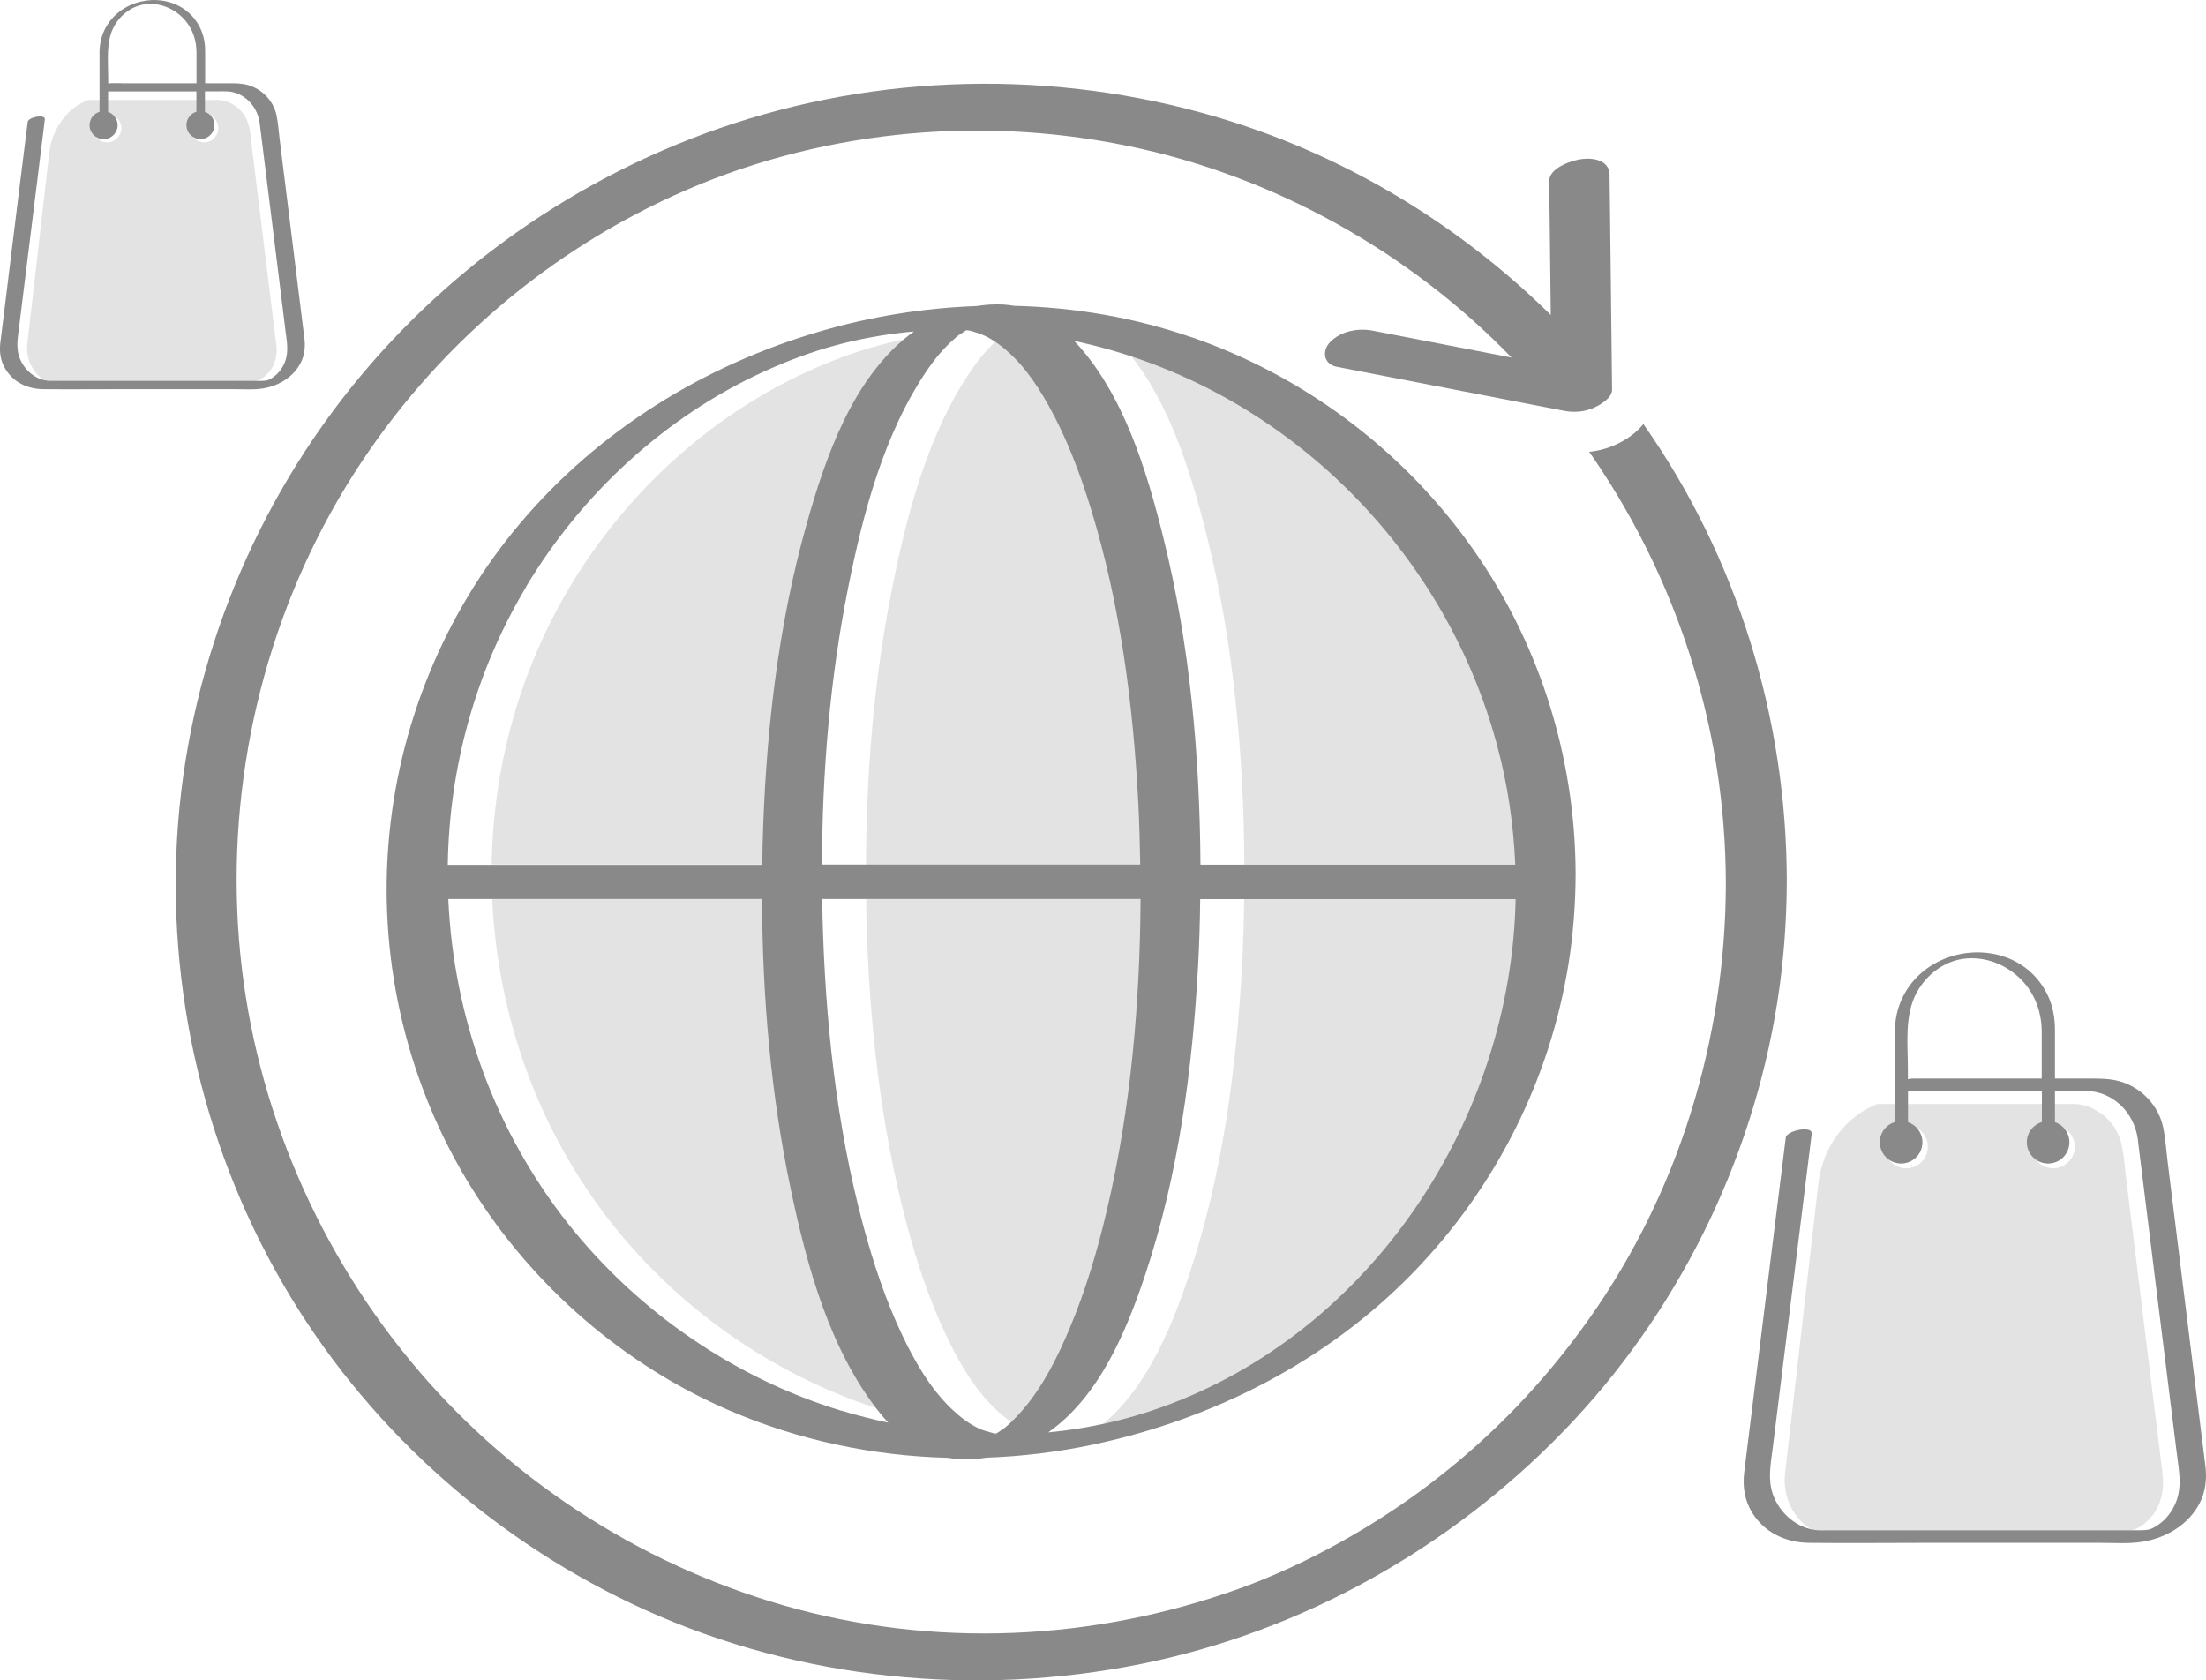 <?xml version="1.0" encoding="UTF-8"?><svg id="Camada_1" xmlns="http://www.w3.org/2000/svg" viewBox="0 0 254.84 194.1"><defs><style>.cls-1{fill:none;}.cls-2{fill:#e3e3e3;}.cls-3{fill:#8a8989;}</style></defs><g><path class="cls-2" d="M249.84,170.39c-.22-1.78-.44-3.55-.66-5.32-.85-6.9-1.7-13.8-2.55-20.7-.35-2.86-.71-5.73-1.06-8.59-.2-1.58-.24-3.38-.93-4.84-.9-1.91-2.87-3.34-4.99-3.4-.58-.02-1.16,0-1.74,0h-21.04c-1.22,.48-2.36,1.21-3.36,2.15-1.92,1.83-3.15,4.36-3.46,7.11l-3.84,33.42c-.32,2.79,1.05,5.34,3.18,6.55,.21,.03,.42,.05,.64,.05,.63,0,1.26,0,1.89,0h19.08c4.83,0,9.65,.04,14.48,0,.08,0,.16,0,.23,0-.06,0,.31-.02,.34-.02,.09-.02,.46-.09,.25-.04,.32-.07,.26-.05,.56-.19,.81-.36,1.69-1.21,2.19-2.08,.73-1.25,.95-2.67,.77-4.09Zm-29.63-35.42c-1.38,0-2.49-1.12-2.49-2.49s1.12-2.49,2.49-2.49,2.49,1.12,2.49,2.49-1.12,2.49-2.49,2.49Zm16.98,0c-1.38,0-2.49-1.12-2.49-2.49s1.12-2.49,2.49-2.49,2.49,1.12,2.49,2.49-1.12,2.49-2.49,2.49Z"/><path class="cls-3" d="M254.77,169.37c-.62-5.05-1.26-10.1-1.88-15.14-.82-6.64-1.65-13.27-2.47-19.91-.17-1.35-.25-2.74-.53-4.08-.53-2.55-2.56-4.64-5.05-5.33-1.09-.3-2.19-.31-3.3-.31h-4.15v-5.69c0-1.99-.55-3.86-1.76-5.45-3.27-4.34-9.89-4.47-13.81-.94-1.86,1.68-2.9,4.03-2.92,6.53,0,1.02,0,2.04,0,3.07v7.5c-1.01,.31-1.74,1.23-1.74,2.34,0,1.36,1.1,2.46,2.46,2.46s2.46-1.1,2.46-2.46c0-1.08-.7-1.99-1.67-2.32v-3.59h15.47v3.57c-1.01,.31-1.74,1.23-1.74,2.34,0,1.36,1.1,2.46,2.46,2.46s2.46-1.1,2.46-2.46c0-1.08-.7-1.99-1.67-2.32v-3.59h2.72c.83,0,1.64-.03,2.45,.22,2.41,.73,4.06,2.86,4.4,5.33,.04,.33,.08,.66,.12,.99,.7,5.64,1.4,11.29,2.1,16.93,.77,6.19,1.54,12.38,2.31,18.57,.23,1.82,.59,3.61-.1,5.4-.42,1.07-1.13,2.04-2.09,2.68-.8,.54-1.11,.61-2.02,.62-.39,0-.78,0-1.17,0h-34.92c-.39,0-.78,.02-1.17,0-2.38-.16-4.45-1.95-5.22-4.17-.61-1.76-.24-3.51-.02-5.29,.77-6.23,1.55-12.47,2.32-18.7,.69-5.59,1.39-11.17,2.08-16.76l.11-.9c.12-.96-2.89-.39-3,.46-.53,4.29-1.07,8.58-1.6,12.87-.86,6.93-1.72,13.86-2.58,20.79-.21,1.67-.42,3.34-.62,5.01-.2,1.62,.04,3.22,.9,4.62,1.43,2.34,3.9,3.49,6.59,3.52,4.44,.05,8.88,0,13.32,0h20.32c1.59,0,3.28,.13,4.86-.12,2.74-.44,5.33-1.95,6.63-4.47,.68-1.33,.84-2.8,.66-4.27Zm-32.09-44.77h-1.65c-.19,0-.41,.02-.63,.07v-1.1c0-2.91-.42-6.24,1.01-8.89,1.17-2.17,3.37-3.8,5.86-3.96,2.49-.17,4.93,.95,6.56,2.82,1.37,1.58,2.03,3.59,2.03,5.67,0,1.18,0,2.36,0,3.54v1.85h-13.19Z"/></g><g><path class="cls-2" d="M31.91,39.8c-.14-1.17-.29-2.34-.43-3.51-.56-4.55-1.12-9.1-1.68-13.65-.23-1.89-.47-3.78-.7-5.66-.13-1.04-.16-2.23-.61-3.19-.59-1.26-1.89-2.2-3.29-2.24-.38-.01-.77,0-1.15,0H10.18c-.81,.32-1.56,.79-2.21,1.42-1.26,1.21-2.07,2.87-2.28,4.69l-2.53,22.03c-.21,1.84,.69,3.52,2.1,4.32,.14,.02,.28,.03,.42,.03,.41,0,.83,0,1.24,0h12.58c3.18,0,6.36,.03,9.55,0,.05,0,.1,0,.15,0-.04,0,.2-.02,.23-.02,.06-.01,.3-.06,.17-.02,.21-.05,.17-.04,.37-.12,.53-.23,1.11-.8,1.45-1.37,.48-.83,.62-1.76,.51-2.7ZM12.38,16.45c-.91,0-1.64-.74-1.64-1.64s.74-1.64,1.64-1.64,1.64,.74,1.64,1.64-.74,1.64-1.64,1.64Zm11.2,0c-.91,0-1.64-.74-1.64-1.64s.74-1.64,1.64-1.64,1.64,.74,1.64,1.64-.74,1.64-1.64,1.64Z"/><path class="cls-3" d="M35.17,39.12c-.41-3.33-.83-6.66-1.24-9.98-.54-4.37-1.09-8.75-1.63-13.12-.11-.89-.17-1.81-.35-2.69-.35-1.68-1.68-3.06-3.33-3.51-.72-.2-1.44-.2-2.18-.2h-2.74v-3.75c0-1.31-.36-2.54-1.16-3.6-2.16-2.86-6.52-2.95-9.11-.62-1.23,1.11-1.91,2.66-1.93,4.31,0,.67,0,1.35,0,2.02v4.94c-.66,.2-1.15,.81-1.15,1.54,0,.9,.73,1.62,1.62,1.62s1.62-.73,1.62-1.62c0-.71-.46-1.31-1.1-1.53v-2.37h10.2v2.35c-.66,.2-1.15,.81-1.15,1.54,0,.9,.73,1.62,1.62,1.62s1.62-.73,1.62-1.62c0-.71-.46-1.31-1.1-1.53v-2.37h1.8c.55,0,1.08-.02,1.62,.14,1.59,.48,2.68,1.89,2.9,3.51,.03,.22,.05,.44,.08,.65,.46,3.72,.93,7.44,1.39,11.16,.51,4.08,1.01,8.16,1.52,12.25,.15,1.2,.39,2.38-.07,3.56-.28,.7-.75,1.34-1.38,1.77-.53,.36-.73,.4-1.33,.41-.26,0-.51,0-.77,0H6.44c-.26,0-.52,.01-.77,0-1.57-.1-2.93-1.29-3.44-2.75-.4-1.16-.16-2.31-.02-3.49,.51-4.11,1.02-8.22,1.53-12.33,.46-3.68,.92-7.37,1.37-11.05l.07-.6c.08-.63-1.91-.26-1.98,.3l-1.06,8.49L.45,36.29c-.14,1.1-.28,2.2-.41,3.3-.13,1.07,.02,2.12,.59,3.05,.94,1.54,2.57,2.3,4.35,2.32,2.93,.03,5.85,0,8.78,0h13.39c1.05,0,2.16,.09,3.21-.08,1.8-.29,3.52-1.29,4.37-2.95,.45-.87,.56-1.85,.44-2.81ZM14.01,9.61h-1.09c-.12,0-.27,.02-.42,.04v-.72c0-1.92-.28-4.11,.67-5.86,.77-1.43,2.22-2.5,3.87-2.61,1.64-.11,3.25,.63,4.32,1.86,.91,1.04,1.34,2.37,1.34,3.74,0,.78,0,1.56,0,2.34v1.22H14.01Z"/></g><g><path class="cls-1" d="M114.83,165.73h.01s.04-.02,.08-.03c.02-.01,.04-.02,.07-.04h-.04s-.08,.04-.12,.07Z"/><path class="cls-1" d="M115.28,165.6s.1-.02,.2-.03c-.08,0-.13,.02-.19,.02h0Z"/><path class="cls-1" d="M115.17,165.62s.02,0,.05,0h0s.05-.01,.06-.01c-.04,0-.08,0-.11,.01h0Z"/><path class="cls-1" d="M114.97,165.68h.02l.02-.02h-.01l-.02,.02Z"/><path class="cls-1" d="M115.11,165.61s.07-.05,.03-.03l-.05,.03h.02Z"/><path class="cls-1" d="M111.5,38.14s-.1,.02-.27,.05c.13-.02,.22-.03,.29-.05h-.03Z"/><path class="cls-1" d="M111.85,38.04h-.04l-.02,.02,.07-.02h-.01Z"/><path class="cls-1" d="M115.02,165.66s.04-.02,.06-.03h-.03s-.03,.02-.04,.03h.01Z"/><g><path class="cls-2" d="M96.44,137.46c-2.32-11.01-3.29-22.32-3.33-33.58H56.87c.6,13.48,5.31,26.78,13.96,37.66,8,10.05,19.15,17.71,31.45,21.46,1.78,.54,3.59,1,5.41,1.38-.34-.37-.67-.74-.98-1.13-5.77-7.23-8.4-16.9-10.27-25.78Z"/><path class="cls-2" d="M93.14,99.89c.01-.71,.01-1.42,.03-2.13,.32-12.55,1.7-25.26,5.13-37.37,2.17-7.67,5.27-16.61,11.8-21.7,.18-.14,.38-.27,.57-.41-.14,.01-.28,.02-.42,.03-6.17,.63-11.43,2.07-17.04,4.65-11.36,5.22-20.94,14.09-27.35,24.79-5.9,9.85-8.88,20.98-9.06,32.12h36.33Z"/><path class="cls-2" d="M100.03,99.89h36.77c-.04-2.36-.1-4.71-.22-7.07-.59-11.47-2.1-23.05-5.48-34.05-1.26-4.1-2.79-8.17-4.89-11.92-1.51-2.7-3.35-5.35-5.89-7.17-1.05-.76-1.85-1.11-3.03-1.43-.07-.02-.17-.04-.23-.05-.1,0-.19-.02-.29-.03-.03,0-.04,0-.06,0h-.02c-.13,.08-.25,.16-.37,.24-.71,.47-.55,.36-1.19,.93-1.09,1-2.05,2.14-2.88,3.36-5.06,7.39-7.47,16.64-9.2,25.31-2.09,10.48-2.97,21.2-3.01,31.89Z"/><path class="cls-2" d="M132.96,139.75c2.75-11.73,3.8-23.84,3.87-35.87h-36.77c.01,.71,.01,1.42,.03,2.13,.31,11.89,1.59,23.88,4.65,35.4,1.17,4.42,2.62,8.8,4.59,12.93,1.45,3.05,3.2,6.09,5.66,8.44,.94,.9,2,1.72,3.18,2.28,.31,.14,.98,.36,1.51,.49,.08,.02,.12,.03,.15,.04,.02,0,.09,0,.27,.02h.05c.11-.08,.2-.16,0,0,.03-.01,.05-.02,.07-.03,.05-.03,.11-.06,.15-.09,.79-.54,.78-.51,1.45-1.13,.51-.47,.99-.98,1.44-1.51,2.34-2.73,3.99-6.07,5.38-9.37,1.86-4.43,3.23-9.06,4.32-13.73Z"/><path class="cls-2" d="M143.76,99.89h36.36c-.1-2.35-.32-4.69-.68-7.02-3.96-25.9-23.91-47.58-49.53-53.33-.24-.05-.48-.1-.73-.15,5.68,6.03,8.36,14.99,10.3,22.78,3.05,12.3,4.19,25.06,4.27,37.71Z"/><path class="cls-2" d="M163.46,103.87h-19.73c-.04,2.54-.11,5.07-.24,7.61-.66,12.04-2.28,24.27-6.1,35.75-2.19,6.57-5.32,14.12-11.22,18.25,4.65-.44,9-1.44,13.14-2.92,24.15-8.67,40.35-33.15,40.86-58.69h-16.71Z"/></g><path class="cls-1" d="M115.07,165.6h0Z"/><path class="cls-1" d="M115.06,165.61s-.04,.02-.06,.03h.02l.03-.03Z"/><path class="cls-1" d="M114.98,165.66h0l.02-.02s-.02,.01-.03,.02Z"/><path class="cls-1" d="M114.95,165.67l.06-.03c-.19,.03-.16,.04-.06,.03Z"/><path class="cls-1" d="M115.05,165.63h0l.04-.02h-.02l-.02,.02Z"/><path class="cls-3" d="M137.69,38.98c-6.62-2.3-13.57-3.48-20.56-3.65-.42-.07-.84-.13-1.27-.15-1.01-.05-2.05,.02-3.07,.18-6.07,.22-12.12,1.19-17.95,2.89-13.48,3.92-25.64,11.43-34.73,22.18-8.83,10.44-14.16,23.54-15.24,37.16-1.1,13.87,2.28,27.91,9.65,39.71,7.07,11.32,17.55,20.41,29.81,25.68,7.98,3.43,16.56,5.22,25.2,5.44,1.44,.24,2.94,.22,4.41-.02,4.19-.15,8.37-.66,12.48-1.54,13.87-2.97,26.93-9.63,36.85-19.86,9.5-9.78,15.79-22.24,17.94-35.72,.54-3.42,.8-6.88,.81-10.34-.04-13.82-4.42-27.39-12.61-38.55-7.95-10.84-19.04-19.02-31.74-23.43Zm-25.88-.93h0Zm-.32,.09h.03c-.07,.01-.16,.03-.29,.05,.16-.03,.23-.04,.27-.05Zm-1.44,1.19c.63-.58,.47-.46,1.19-.93,.12-.08,.25-.16,.37-.24h.02s.03,0,.06,0c.1,.01,.19,.02,.29,.03,.07,.01,.16,.03,.23,.05,1.17,.33,1.97,.68,3.03,1.43,2.54,1.82,4.39,4.47,5.89,7.17,2.1,3.76,3.63,7.82,4.89,11.92,3.38,11,4.89,22.59,5.48,34.05,.12,2.35,.18,4.71,.22,7.07h-36.77c.04-10.69,.92-21.41,3.01-31.89,1.73-8.67,4.14-17.92,9.2-25.31,.83-1.22,1.8-2.36,2.88-3.36Zm-49.27,28.44c6.41-10.7,15.99-19.57,27.35-24.79,5.61-2.58,10.86-4.03,17.04-4.65,.14-.01,.28-.02,.42-.03-.19,.14-.39,.26-.57,.41-6.53,5.09-9.63,14.03-11.8,21.7-3.43,12.1-4.81,24.82-5.13,37.37-.02,.71-.02,1.42-.03,2.13H51.73c.17-11.15,3.15-22.27,9.06-32.12Zm36.42,95.21c-12.29-3.74-23.45-11.41-31.45-21.46-8.65-10.88-13.36-24.17-13.96-37.66h36.24c.04,11.26,1.01,22.57,3.33,33.58,1.87,8.88,4.5,18.55,10.27,25.78,.31,.39,.64,.76,.98,1.13-1.82-.38-3.62-.84-5.41-1.38Zm18.02,2.63h0s-.03,0-.05,0h0s.08,0,.11-.01c-.01,0-.03,0-.06,.01Zm.06-.01h0c.06-.01,.12-.02,.19-.03-.1,.01-.16,.02-.2,.03Zm1.47-1.25c-.67,.62-.66,.59-1.45,1.13-.05,.03-.1,.06-.15,.09,.04-.01,.01,0-.03,.03h-.02l-.04,.02h.03s-.04,.02-.06,.03h-.03l-.02,.02,.02-.02h0s-.04,.03-.07,.04c-.04,.01-.06,.02-.08,.03h-.01s.09-.05,.12-.06c-.11,.01-.14,0,.06-.03,.02,0,.04-.02,.06-.03h-.05c-.18-.03-.25-.03-.27-.03-.03,0-.08-.02-.15-.04-.52-.13-1.2-.34-1.51-.49-1.18-.56-2.24-1.38-3.18-2.28-2.46-2.36-4.2-5.39-5.66-8.44-1.97-4.13-3.41-8.51-4.59-12.93-3.06-11.51-4.34-23.51-4.65-35.4-.02-.71-.02-1.42-.03-2.13h36.77c-.07,12.04-1.12,24.14-3.87,35.87-1.09,4.67-2.46,9.3-4.32,13.73-1.39,3.3-3.04,6.63-5.38,9.37-.45,.53-.93,1.04-1.44,1.51Zm17.48-1.79c-4.14,1.49-8.49,2.48-13.14,2.92,5.9-4.13,9.03-11.68,11.22-18.25,3.82-11.48,5.45-23.71,6.1-35.75,.14-2.53,.21-5.07,.24-7.61h36.44c-.52,25.54-16.71,50.02-40.86,58.69Zm40.81-62.67h-36.36c-.08-12.65-1.22-25.41-4.27-37.71-1.94-7.8-4.62-16.75-10.3-22.78,.24,.05,.49,.09,.73,.15,25.62,5.75,45.57,27.43,49.53,53.33,.36,2.33,.57,4.67,.68,7.02Z"/><path class="cls-3" d="M115.07,165.6h0l-.03,.03h-.02l-.06,.03h.04s.02-.01,.03-.02h0s.03,0,.04-.01h0l.02-.03h.02l.05-.03s-.04,.01-.07,.03c.19-.17,.11-.09,0,0Z"/><path class="cls-3" d="M189.86,48.97c-.75,.95-1.84,1.78-3.23,2.41-.98,.44-1.99,.71-3.04,.82,7.58,10.88,12.66,23.39,14.74,36.57,.69,4.41,1.03,8.86,1.04,13.33-.04,17.94-5.43,35.63-15.82,50.3-5.11,7.21-11.05,13.42-18.03,18.78-6.65,5.11-14.66,9.57-22.25,12.31-16.92,6.11-35.43,6.98-52.84,1.95-16.83-4.86-32-14.8-43.12-28.34-11.29-13.74-18.29-30.8-19.7-48.55-1.44-18.18,2.84-36.68,12.31-52.27,9.04-14.88,22.36-26.62,37.99-33.72,16.07-7.31,34.57-9.35,52.33-5.71,16.69,3.41,32.48,12.14,44.38,24.46-4.25-.82-8.49-1.64-12.74-2.47-1.1-.21-2.21-.43-3.31-.64-1.67-.32-3.67,.04-4.9,1.31-.99,1.02-.79,2.56,.77,2.87,7.64,1.48,15.28,2.96,22.93,4.44,1.1,.21,2.21,.43,3.31,.64,1.2,.23,2.38,.13,3.51-.38,.7-.32,2.05-1.12,2.04-2.06l-.25-21.7c-.01-1.04-.02-2.08-.04-3.12-.02-1.62-1.72-1.98-3.09-1.84-1.13,.11-3.9,.99-3.88,2.56,.06,5.16,.12,10.31,.18,15.47-9.46-9.33-20.91-16.65-33.42-21.17-18.37-6.64-38.78-7.33-57.57-1.99-18.13,5.15-34.51,15.8-46.57,30.29-12.08,14.51-19.53,32.7-21.01,51.52-1.5,19.14,3.08,38.47,13.05,54.88,9.61,15.81,24.07,28.47,40.92,36.08,17.87,8.08,38.15,10.1,57.34,6.22,18.57-3.76,35.67-13.36,48.81-26.96,13.04-13.5,21.7-30.99,24.62-49.52,.73-4.64,1.08-9.34,1.09-14.04-.04-18.8-5.74-37.28-16.55-52.69Z"/></g></svg>